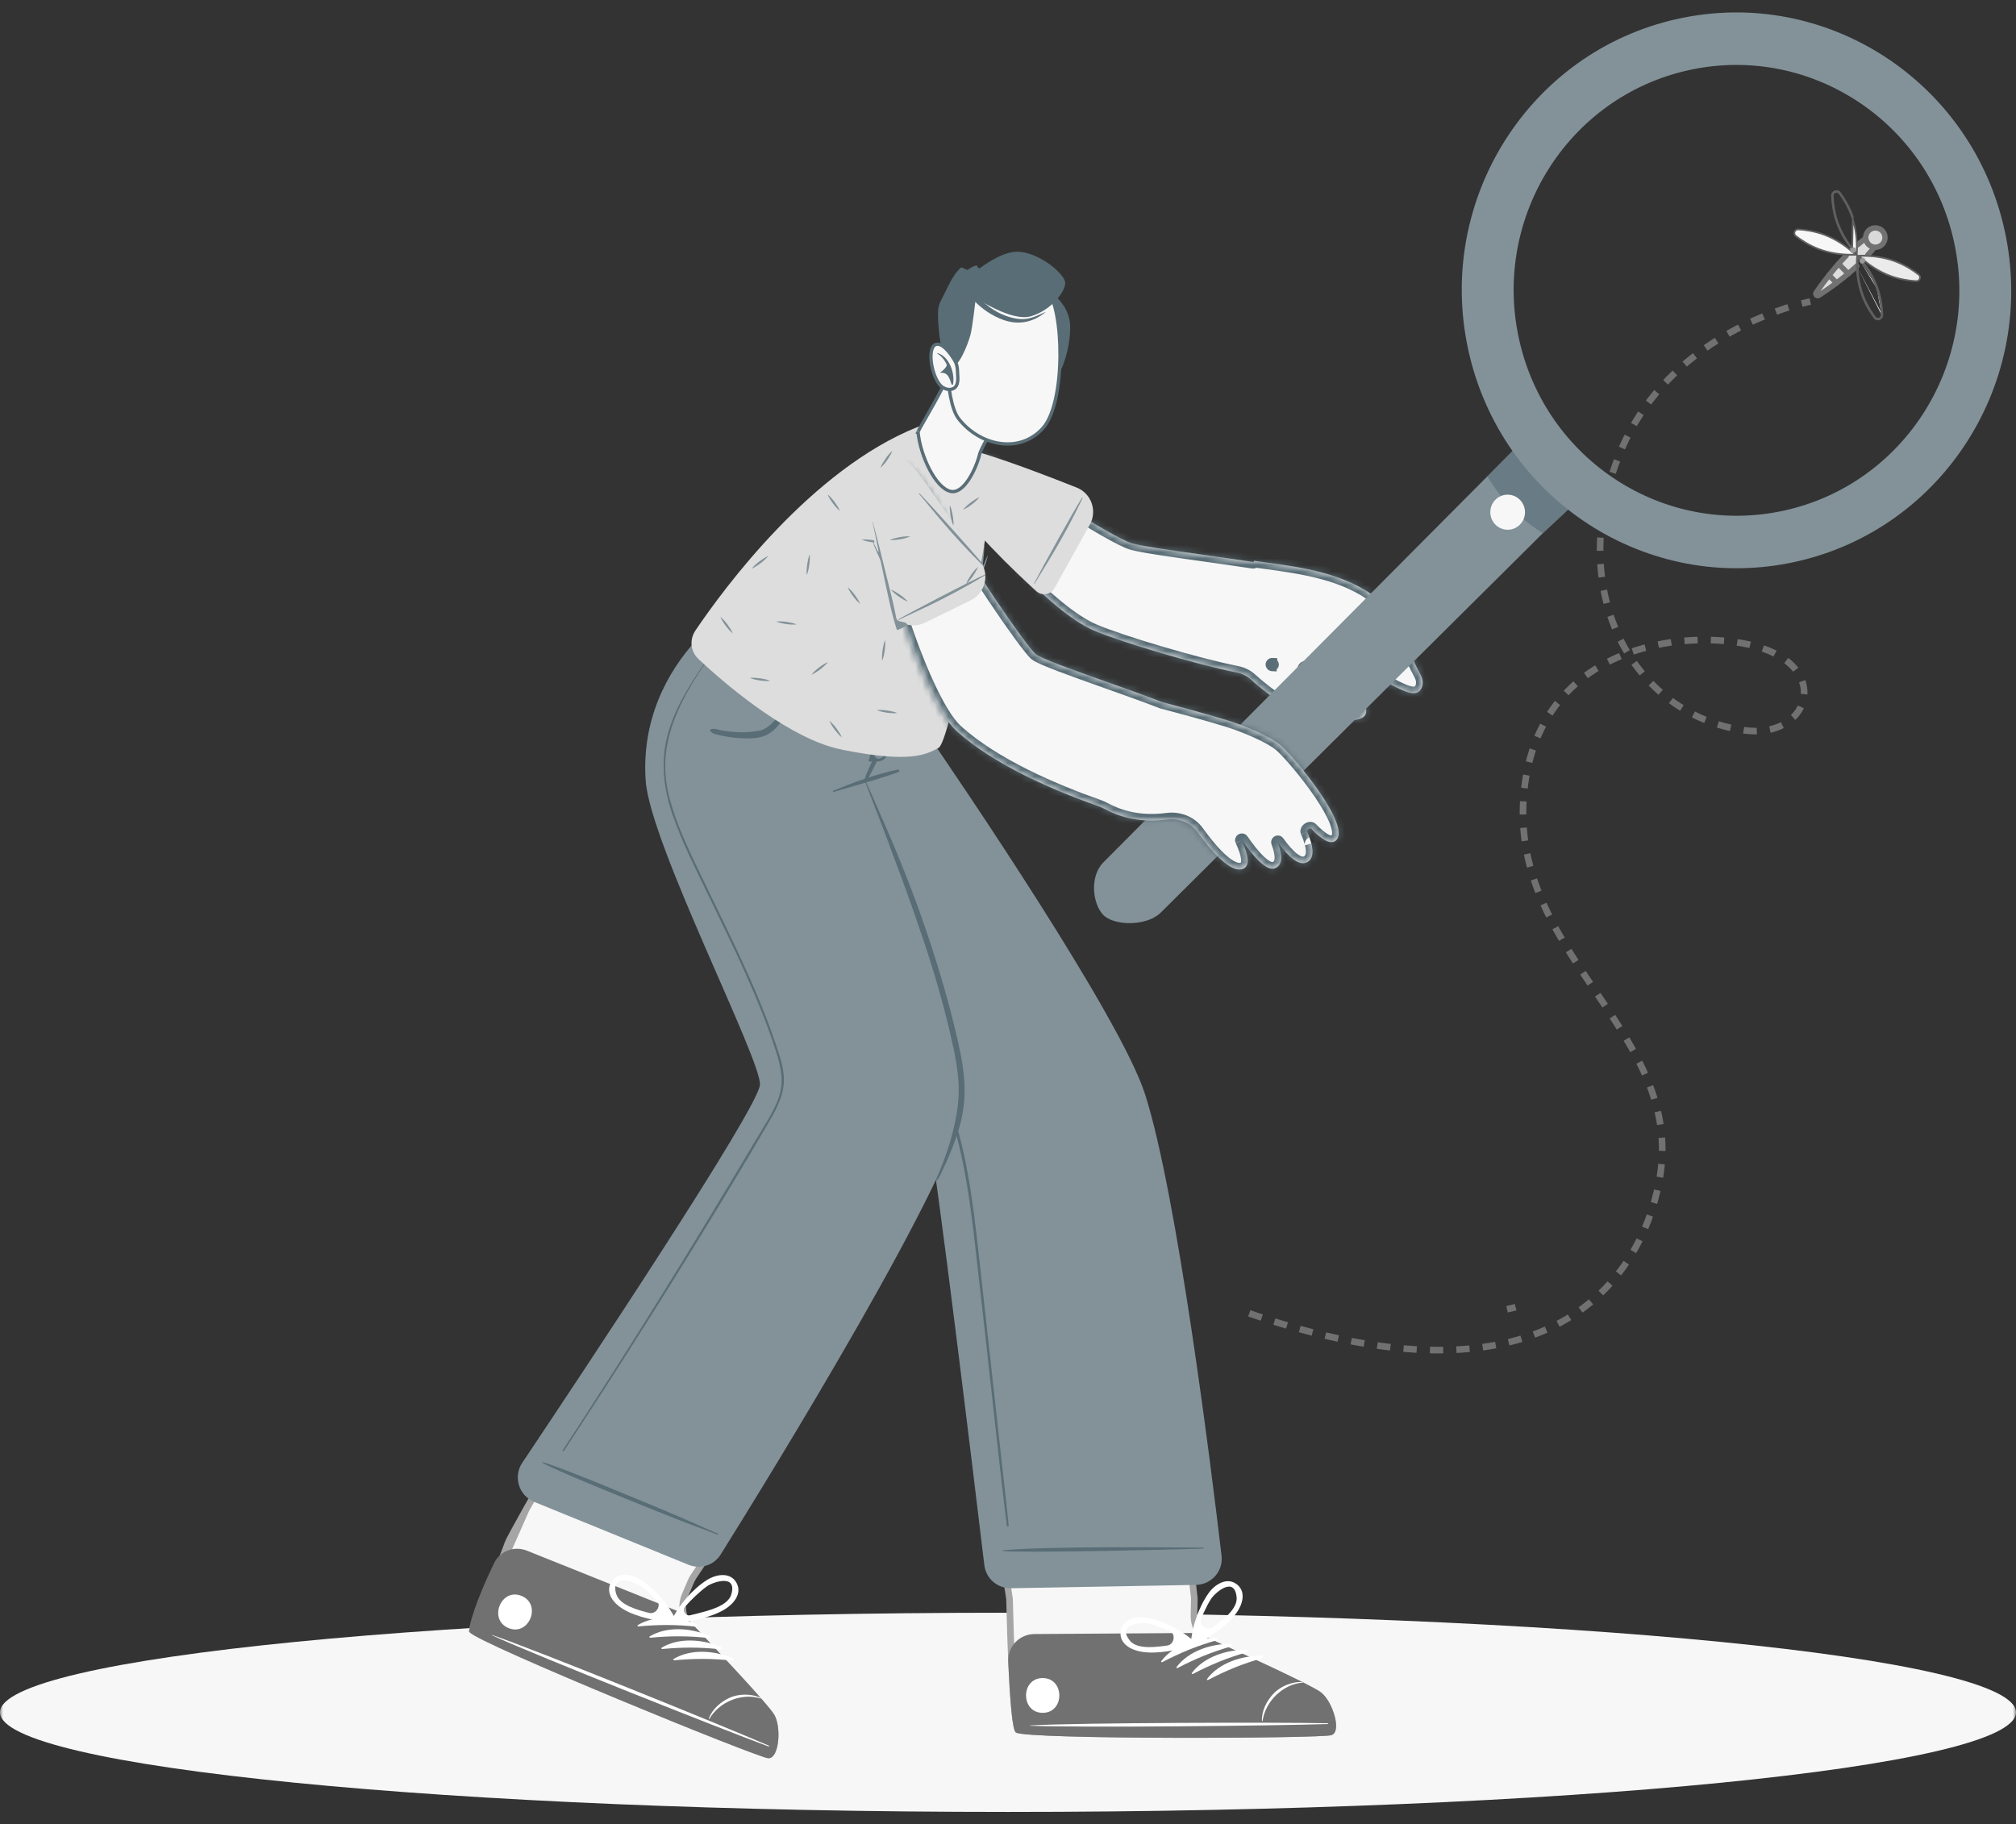 <svg width="305" height="276" viewBox="0 0 305 276" fill="none" xmlns="http://www.w3.org/2000/svg">
<rect x="0" y="0" width="305" height="276" fill="#333333" stroke="none"/>
<mask id="mask0_2539_37097" style="mask-type:alpha" maskUnits="userSpaceOnUse" x="0" y="0" width="305" height="276">
<rect y="0.348" width="305" height="275" fill="#D9D9D9"/>
</mask>
<g mask="url(#mask0_2539_37097)">
<path d="M228 198.087C228.433 197.993 228.866 197.892 229.299 197.777L228 198.087Z" fill="#717171"/>
<path d="M228 198.087C228.433 197.993 228.866 197.892 229.299 197.777" stroke="#717171" stroke-miterlimit="10" stroke-dasharray="2 2"/>
<path d="M189 198.711C242 216.904 250.589 185.439 251.388 175.981C253.161 155.126 228 143.608 230.599 119.504C233.077 96.517 256.959 94.875 266.534 98.05C277.109 101.562 273.484 111.821 263.909 110.496C247.31 108.202 236.876 89.984 244.758 69.318C250.649 53.878 265.328 48.052 271.292 46.276" stroke="#717171" stroke-miterlimit="10" stroke-dasharray="2 2"/>
<path d="M272.585 45.926C273.411 45.711 273.878 45.624 273.878 45.624L272.585 45.926Z" fill="#717171"/>
<path d="M272.585 45.926C273.411 45.711 273.878 45.624 273.878 45.624" stroke="#717171" stroke-miterlimit="10" stroke-dasharray="2 2"/>
<g clip-path="url(#clip0_2539_37097)">
<path d="M278.155 39.916L279.611 41.409C279.011 41.914 278.416 42.383 277.852 42.809L276.712 41.639C277.151 41.086 277.635 40.504 278.155 39.916Z" fill="#DDDDDD"/>
<path d="M282.261 36.047C282.285 36.381 282.422 36.708 282.674 36.966C282.925 37.224 283.249 37.37 283.581 37.401C283.26 37.81 282.919 38.209 282.564 38.599C281.598 38.556 280.976 38.622 280.976 38.622C280.976 38.622 281.057 38.001 281.039 37.034C281.437 36.689 281.845 36.358 282.261 36.047Z" fill="#DDDDDD"/>
<path d="M276.711 41.639L277.852 42.809C276.805 43.599 275.861 44.24 275.172 44.687C274.9 44.864 274.583 44.538 274.767 44.272C275.231 43.593 275.896 42.666 276.711 41.639Z" fill="#DDDDDD"/>
<path d="M281.041 38.69C281.155 38.807 281.417 39.066 281.806 39.396C281.78 39.422 281.754 39.448 281.728 39.474C281.407 39.077 281.155 38.808 281.041 38.69Z" fill="#F7F7F7"/>
<path d="M280.974 38.623C280.974 38.623 280.89 39.265 280.913 40.259C280.482 40.66 280.045 41.044 279.611 41.409L278.155 39.916C278.531 39.492 278.926 39.065 279.337 38.644C280.331 38.692 280.974 38.623 280.974 38.623Z" fill="#DDDDDD"/>
<path d="M280.974 38.623C280.974 38.623 280.955 38.602 280.917 38.564C280.955 38.602 280.976 38.622 280.976 38.622C280.976 38.622 280.995 38.643 281.033 38.682C280.995 38.643 280.974 38.623 280.974 38.623Z" fill="#F7F7F7"/>
<path d="M280.917 38.564C280.808 38.451 280.542 38.187 280.143 37.849C280.169 37.823 280.196 37.798 280.223 37.773C280.551 38.179 280.808 38.451 280.917 38.564Z" fill="#F7F7F7"/>
<path d="M279.851 38.133C279.85 38.131 279.849 38.13 279.848 38.129C279.693 37.967 279.699 37.709 279.862 37.554C279.889 37.528 279.917 37.502 279.945 37.475C280.109 37.322 280.365 37.332 280.52 37.495C280.673 37.659 280.664 37.917 280.5 38.07C280.474 38.094 280.449 38.118 280.423 38.143C280.262 38.297 280.007 38.292 279.851 38.133Z" fill="#999999"/>
<path d="M282.272 38.883C282.123 38.73 282.117 38.485 282.263 38.325C282.622 37.931 282.958 37.536 283.261 37.15C283.4 36.973 283.656 36.943 283.832 37.081C284.009 37.22 284.04 37.476 283.901 37.653C283.585 38.054 283.237 38.465 282.864 38.873C282.713 39.039 282.456 39.051 282.29 38.899C282.284 38.894 282.278 38.888 282.272 38.883Z" fill="#717171"/>
<path d="M280.748 37.319C280.742 37.313 280.737 37.307 280.731 37.301C280.584 37.131 280.603 36.874 280.772 36.727C281.191 36.364 281.61 36.026 282.018 35.721C282.199 35.587 282.453 35.624 282.588 35.804C282.722 35.984 282.685 36.239 282.505 36.373C282.112 36.666 281.708 36.992 281.305 37.342C281.142 37.483 280.897 37.471 280.748 37.319Z" fill="#717171"/>
<path d="M274.507 44.93C274.507 44.93 274.507 44.929 274.507 44.929C274.27 44.686 274.239 44.321 274.431 44.041C274.854 43.425 275.537 42.463 276.393 41.386C276.871 40.785 277.361 40.199 277.851 39.646C278.248 39.198 278.65 38.765 279.045 38.36C279.202 38.199 279.46 38.196 279.62 38.353C279.78 38.511 279.784 38.768 279.627 38.928C279.241 39.324 278.848 39.747 278.459 40.186C277.98 40.727 277.499 41.302 277.03 41.892C276.383 42.706 275.836 43.453 275.429 44.031C276.164 43.54 276.908 43.011 277.607 42.484C278.215 42.025 278.801 41.559 279.349 41.098C279.797 40.721 280.23 40.338 280.635 39.962C280.8 39.809 281.057 39.818 281.21 39.983C281.363 40.147 281.353 40.405 281.189 40.557C280.774 40.943 280.331 41.334 279.873 41.72C279.314 42.19 278.716 42.666 278.097 43.133C277.218 43.796 276.309 44.434 275.393 45.028C275.109 45.213 274.744 45.173 274.507 44.93Z" fill="#717171"/>
<path d="M276.016 35.521C277.808 36.194 279.227 37.234 280.061 37.944L280.061 37.944C280.342 38.182 280.556 38.383 280.695 38.519C280.644 38.521 280.587 38.524 280.523 38.527C280.241 38.538 279.835 38.543 279.342 38.519C278.252 38.467 276.74 38.275 275.2 37.696L275.2 37.696C273.744 37.15 272.533 36.36 271.682 35.702L271.682 35.702C271.249 35.367 271.508 34.676 272.056 34.708C273.129 34.773 274.56 34.975 276.016 35.521ZM276.016 35.521L276.06 35.404L276.016 35.521Z" fill="#F7F7F7" stroke="#606060" stroke-width="0.25"/>
<path d="M277.999 33.588C277.489 32.119 277.323 30.683 277.285 29.608C277.266 29.06 277.964 28.818 278.288 29.26L278.288 29.26C278.925 30.127 279.684 31.357 280.194 32.826C280.741 34.404 280.892 35.942 280.913 37.037C280.923 37.516 280.907 37.91 280.889 38.183C280.885 38.241 280.881 38.294 280.878 38.341C280.745 38.199 280.551 37.98 280.32 37.694L280.32 37.694C279.632 36.842 278.626 35.397 277.999 33.588ZM277.999 33.588L277.881 33.629M277.999 33.588L277.881 33.629M277.881 33.629C278.515 35.456 279.529 36.914 280.222 37.773L280.312 32.785C279.797 31.301 279.03 30.06 278.389 29.186C277.992 28.645 277.137 28.942 277.16 29.612C277.198 30.695 277.365 32.144 277.881 33.629Z" fill="#F7F7F7" stroke="#606060" stroke-width="0.25"/>
<path d="M284.789 47.633C284.812 48.304 283.958 48.6 283.561 48.059C282.919 47.186 282.153 45.945 281.638 44.46C281.093 42.89 280.938 41.359 280.913 40.26M284.789 47.633C284.751 46.55 284.584 45.101 284.069 43.616M284.789 47.633L284.664 47.637M284.789 47.633L284.664 47.637C284.664 47.637 284.664 47.637 284.664 47.637M284.069 43.616C283.435 41.79 282.421 40.332 281.728 39.474C281.445 39.124 281.216 38.874 281.087 38.739C281.087 38.743 281.087 38.747 281.086 38.752C281.082 38.792 281.077 38.844 281.072 38.905M284.069 43.616L283.951 43.657C283.951 43.657 283.951 43.657 283.951 43.657M284.069 43.616L283.951 43.657M281.072 38.905C281.026 38.855 280.987 38.815 280.957 38.784C280.934 39.033 280.897 39.559 280.913 40.26M281.072 38.905C281.205 39.047 281.4 39.266 281.631 39.552L281.631 39.553C282.319 40.404 283.323 41.849 283.951 43.657M281.072 38.905C281.068 38.956 281.064 39.013 281.06 39.077C281.042 39.358 281.026 39.764 281.038 40.257L280.913 40.26M280.913 40.26L281.038 40.257C281.062 41.348 281.217 42.865 281.756 44.419L281.756 44.419C282.266 45.888 283.025 47.118 283.661 47.985L283.661 47.985C283.985 48.427 284.683 48.185 284.664 47.637M284.664 47.637C284.627 46.563 284.461 45.127 283.951 43.657" fill="#F7F7F7" stroke="#606060" stroke-width="0.25"/>
<path d="M290.267 41.543L290.267 41.543C290.701 41.878 290.442 42.569 289.894 42.537C288.821 42.472 287.389 42.27 285.933 41.724C284.141 41.051 282.721 40.01 281.887 39.3L281.887 39.3C281.607 39.063 281.394 38.863 281.255 38.727C281.302 38.724 281.355 38.722 281.413 38.719C281.686 38.709 282.08 38.703 282.559 38.724C283.652 38.772 285.187 38.962 286.75 39.549C288.206 40.096 289.417 40.885 290.267 41.543Z" fill="#EBEBEB" stroke="#606060" stroke-width="0.25"/>
<ellipse cx="283.812" cy="36.029" rx="1.683" ry="1.122" transform="rotate(61.726 283.812 36.029)" fill="#D9D9D9"/>
<path d="M281.437 39.758C281.281 39.599 281.283 39.343 281.441 39.186C281.466 39.161 281.491 39.136 281.516 39.111C281.673 38.951 281.93 38.948 282.091 39.106C282.093 39.108 282.095 39.11 282.097 39.112C282.251 39.27 282.251 39.523 282.096 39.681C282.069 39.708 282.042 39.735 282.015 39.762C281.856 39.921 281.599 39.92 281.44 39.761C281.439 39.76 281.438 39.759 281.437 39.758Z" fill="#999999"/>
<path d="M280.008 38.173C279.852 38.013 279.854 37.758 280.012 37.601C280.037 37.576 280.062 37.551 280.086 37.526C280.244 37.366 280.501 37.363 280.662 37.52C280.664 37.523 280.666 37.525 280.668 37.527C280.822 37.685 280.822 37.938 280.667 38.096C280.64 38.123 280.613 38.15 280.586 38.177C280.427 38.335 280.169 38.335 280.011 38.176C280.01 38.175 280.009 38.174 280.008 38.173Z" fill="#999999"/>
<path d="M282.382 37.25C282.073 36.933 281.886 36.516 281.856 36.076C281.816 35.526 282.02 34.99 282.415 34.605C283.154 33.885 284.34 33.9 285.06 34.638C285.781 35.377 285.765 36.563 285.027 37.283C284.636 37.664 284.102 37.855 283.559 37.807C283.554 37.807 283.548 37.807 283.542 37.806C283.103 37.764 282.691 37.567 282.382 37.25ZM284.478 35.206C284.071 34.789 283.4 34.78 282.983 35.187C282.76 35.405 282.645 35.708 282.667 36.018C282.667 36.018 282.667 36.019 282.667 36.018C282.684 36.267 282.79 36.503 282.965 36.682C283.136 36.858 283.363 36.969 283.607 36.995C283.611 36.995 283.616 36.996 283.62 36.996C283.93 37.026 284.236 36.919 284.459 36.701C284.877 36.294 284.885 35.623 284.478 35.206Z" fill="#717171"/>
<path d="M277.561 43.093L276.42 41.923C276.264 41.762 276.267 41.505 276.428 41.348C276.588 41.191 276.846 41.194 277.003 41.355L278.143 42.525C278.3 42.686 278.297 42.943 278.136 43.1C277.975 43.257 277.718 43.254 277.561 43.093Z" fill="#717171"/>
<path d="M279.32 41.693L277.864 40.2C277.707 40.039 277.711 39.782 277.871 39.625C278.032 39.468 278.29 39.471 278.447 39.632L279.902 41.125C280.059 41.285 280.056 41.543 279.895 41.7C279.734 41.857 279.477 41.853 279.32 41.693Z" fill="#717171"/>
</g>
<path d="M152.5 274.139C236.723 274.139 305 267.392 305 259.07C305 250.747 236.723 244 152.5 244C68.277 244 0 250.747 0 259.07C0 267.392 68.277 274.139 152.5 274.139Z" fill="#F7F7F7"/>
<path d="M152.879 247.234L152.879 247.233C152.82 245.527 152.773 243.76 152.733 241.965L152.732 241.933L152.728 241.902L149.804 222.491C149.486 220.383 151.11 218.484 153.242 218.47L174.802 218.328C176.586 218.317 178.093 219.649 178.301 221.421L180.692 241.805L180.636 244.391C180.597 246.2 181.638 247.852 183.286 248.598C185.671 249.678 189.435 251.395 192.767 252.974C194.434 253.764 195.99 254.518 197.211 255.14C197.821 255.45 198.345 255.727 198.754 255.957C199.173 256.191 199.446 256.363 199.578 256.468C200.325 257.066 201.066 258.419 201.424 259.735C201.601 260.385 201.669 260.972 201.619 261.405C201.568 261.85 201.419 261.987 201.303 262.028L201.303 262.028C201.283 262.035 201.263 262.043 201.244 262.053C201.216 262.058 201.179 262.063 201.13 262.069C201.009 262.083 200.847 262.098 200.643 262.113C200.236 262.142 199.681 262.17 198.996 262.197C197.628 262.249 195.756 262.294 193.546 262.33C189.129 262.403 183.371 262.438 177.61 262.423C171.848 262.408 166.087 262.343 161.662 262.215C159.448 262.15 157.574 262.071 156.203 261.974C155.517 261.925 154.964 261.873 154.56 261.817C154.358 261.789 154.201 261.762 154.088 261.735C154.05 261.726 154.021 261.719 154 261.712C153.983 261.676 153.962 261.621 153.938 261.545C153.875 261.344 153.81 261.051 153.745 260.663C153.616 259.89 153.499 258.803 153.392 257.468C153.179 254.803 153.013 251.195 152.879 247.234ZM154.027 261.762C154.027 261.762 154.026 261.761 154.023 261.758C154.026 261.76 154.027 261.762 154.027 261.762Z" fill="#F7F7F7" stroke="#A5A5A5"/>
<path d="M201.469 262.512C201.469 262.514 201.469 262.515 201.467 262.516C199.882 263.047 155.398 263.201 153.693 262.125C153.162 261.794 152.798 257.328 152.537 251.359C152.439 249.109 154.238 247.239 156.49 247.224L180.218 247.068C180.79 247.064 181.351 247.181 181.873 247.416C185.246 248.933 198.382 254.877 199.897 256.084C201.628 257.469 203.02 261.971 201.472 262.507C201.47 262.508 201.469 262.51 201.469 262.512Z" fill="#717171"/>
<path d="M200.823 260.719C193.36 260.558 163.241 260.632 155.852 261.049C155.792 261.049 155.792 261.096 155.852 261.096C163.248 261.419 193.36 261.096 200.823 260.84C200.983 260.84 200.983 260.719 200.823 260.719Z" fill="white"/>
<path d="M197.032 254.483C195.259 254.415 193.533 255.27 192.574 256.339C191.647 257.362 190.861 258.808 190.921 260.369C190.921 260.416 191.008 260.416 191.014 260.369C191.428 257.416 194.08 254.819 197.038 254.577C197.098 254.577 197.098 254.483 197.038 254.483H197.032Z" fill="white"/>
<path d="M183.984 247.809C180.999 247.775 177.541 248.852 175.689 251.328C175.615 251.422 175.755 251.523 175.842 251.476C178.54 250.063 181.099 249.007 184.038 248.179C184.244 248.119 184.198 247.809 183.984 247.809Z" fill="white"/>
<path d="M186.29 248.704C183.305 248.67 179.847 249.747 177.994 252.222C177.921 252.316 178.061 252.417 178.147 252.37C180.839 250.958 183.405 249.901 186.343 249.074C186.55 249.013 186.503 248.704 186.29 248.704Z" fill="white"/>
<path d="M188.602 249.605C185.617 249.572 182.159 250.648 180.306 253.124C180.233 253.218 180.373 253.319 180.459 253.272C183.151 251.859 185.717 250.803 188.655 249.975C188.862 249.915 188.815 249.605 188.602 249.605Z" fill="white"/>
<path d="M190.908 250.507C187.923 250.473 184.464 251.55 182.612 254.025C182.539 254.119 182.678 254.22 182.765 254.173C185.457 252.76 188.023 251.704 190.961 250.877C191.168 250.816 191.121 250.507 190.908 250.507Z" fill="white"/>
<path d="M157.731 253.884C154.379 253.904 154.406 259.165 157.764 259.145C161.116 259.125 161.089 253.864 157.731 253.884Z" fill="white"/>
<path d="M187.183 239.75C185.663 238.492 183.764 239.736 182.838 241.048C181.339 243.181 180.306 246.168 180.153 248.771C180.153 248.858 180.261 248.918 180.312 248.988C180.419 249.136 180.613 249.223 180.786 249.101C182.905 247.607 185.357 246.275 186.963 244.17C187.902 242.938 188.622 240.94 187.183 239.75ZM183.538 246.174C182.648 246.834 181.321 245.863 181.741 244.837C181.862 244.543 181.989 244.25 182.125 243.961C182.452 243.268 182.792 242.562 183.211 241.923C183.858 240.927 186.783 238.391 187.089 241.674C187.263 243.483 184.764 245.266 183.538 246.174Z" fill="white"/>
<path d="M172.736 249.911C172.736 249.913 172.738 249.915 172.74 249.915C175.344 250.311 178.022 249.551 180.573 249.141C180.782 249.109 180.864 248.911 180.838 248.73C180.825 248.644 180.86 248.523 180.799 248.462C178.9 246.699 176.108 245.266 173.563 244.775C171.99 244.472 169.765 244.91 169.538 246.881C169.325 248.743 171.214 249.678 172.733 249.908C172.735 249.908 172.736 249.909 172.736 249.911ZM170.924 248.206C168.892 245.629 172.736 245.407 173.889 245.67C174.629 245.845 175.362 246.107 176.068 246.383C176.362 246.496 176.651 246.617 176.938 246.744C177.944 247.19 177.666 248.821 176.575 248.966C175.069 249.168 172.043 249.632 170.924 248.206Z" fill="white"/>
<path d="M104.901 107.182C104.898 107.185 104.895 107.183 104.897 107.186C104.962 107.299 139.46 166.553 140.386 170.713C141.601 176.198 147.308 223.367 148.922 236.803C149.167 238.842 150.911 240.334 152.964 240.296L180.923 239.789C183.277 239.746 185.086 237.717 184.811 235.378C183.224 221.923 178.121 180.84 173.243 165.573C169.497 153.858 145.164 118.116 139.631 110.071C138.919 109.035 137.775 108.423 136.519 108.376L104.907 107.18C104.904 107.18 104.902 107.18 104.901 107.182Z" fill="#839299"/>
<path d="M182.039 234.156C182.039 234.154 182.037 234.153 182.035 234.153C176.867 234.112 158.569 233.904 151.7 234.556C151.647 234.556 151.647 234.65 151.7 234.657C154.066 235 176.881 234.469 182.039 234.301C182.137 234.301 182.132 234.163 182.042 234.159C182.04 234.159 182.039 234.158 182.039 234.156Z" fill="#596D76"/>
<path d="M110.793 112.635C113.059 116.221 115.451 119.733 117.763 123.292C120.082 126.85 122.388 130.409 124.667 133.995C129.218 141.153 133.656 148.385 138.007 155.664C140.046 159.075 141.991 162.526 143.397 166.246C144.783 169.933 145.73 173.774 146.429 177.642C147.136 181.538 147.595 185.473 148.035 189.409C148.502 193.6 148.961 197.784 149.428 201.975C150.374 210.546 151.32 219.117 152.273 227.687C152.386 228.737 152.506 229.793 152.606 230.843C152.62 230.997 152.346 231.024 152.326 230.87C151.267 222.353 150.387 213.816 149.428 205.285C148.948 201.04 148.468 196.795 147.995 192.55C147.549 188.601 147.129 184.652 146.523 180.723C145.93 176.869 145.15 173.027 143.99 169.294C142.778 165.392 141.052 161.732 139.02 158.187C134.855 150.928 130.444 143.797 126.033 136.679C121.581 129.501 117.097 122.35 112.439 115.3C111.866 114.432 111.287 113.564 110.687 112.709C110.643 112.647 110.74 112.589 110.79 112.638C110.791 112.638 110.794 112.637 110.793 112.635Z" fill="#596D76"/>
<path d="M71.504 246.686C71.522 246.7 71.548 246.72 71.583 246.745C71.681 246.814 71.819 246.901 72 247.005C72.362 247.214 72.867 247.479 73.5 247.793C74.765 248.419 76.515 249.227 78.593 250.154C82.749 252.008 88.198 254.327 93.665 256.6C99.131 258.873 104.611 261.097 108.826 262.759C110.934 263.59 112.723 264.279 114.035 264.764C114.692 265.006 115.225 265.196 115.618 265.326C115.814 265.391 115.971 265.44 116.088 265.473C116.197 265.503 116.245 265.512 116.255 265.514L116.26 265.514C116.379 265.521 116.566 265.455 116.779 265.063C116.985 264.683 117.141 264.112 117.22 263.441C117.378 262.084 117.195 260.545 116.722 259.707C116.541 259.388 115.935 258.632 115.015 257.572C114.112 256.53 112.947 255.239 111.692 253.872C109.184 251.139 106.329 248.117 104.524 246.216C103.284 244.911 102.939 243 103.643 241.344L104.527 239.265C104.634 239.013 104.764 238.771 104.915 238.543L115.252 222.92C116.475 221.071 115.693 218.566 113.636 217.74L93.729 209.755C92.115 209.108 90.275 209.74 89.405 211.243C86.968 215.457 82.5 223.203 79.592 228.376L71.504 246.686ZM71.504 246.686C71.503 246.67 71.501 246.651 71.5 246.63C71.502 246.516 71.534 246.331 71.613 246.06C71.692 245.787 71.811 245.455 71.965 245.065C72.274 244.284 72.713 243.303 73.234 242.143L73.322 241.947C74.35 239.663 75.662 236.744 76.861 233.442L76.862 233.439C76.922 233.269 77.209 232.703 77.701 231.792C78.181 230.902 78.833 229.728 79.592 228.376L71.504 246.686Z" fill="#F7F7F7" stroke="#A5A5A5"/>
<path d="M116.225 266.013C114.585 265.919 72.253 248.596 71.073 246.955C70.695 246.43 71.998 242.152 74.767 236.462C75.659 234.631 77.827 233.851 79.717 234.609L102.27 243.653C102.798 243.865 103.272 244.184 103.665 244.595C106.22 247.271 116.2 257.767 117.158 259.461C118.25 261.398 117.864 266.108 116.225 266.013Z" fill="#717171"/>
<path d="M116.291 264.106C116.291 264.104 116.29 264.102 116.288 264.102C109.427 261.126 81.487 249.787 74.485 247.379C74.425 247.358 74.412 247.399 74.465 247.426C81.202 250.52 109.235 261.634 116.245 264.224C116.39 264.277 116.437 264.172 116.294 264.111C116.292 264.11 116.291 264.108 116.291 264.106Z" fill="white"/>
<path d="M115.092 256.884C113.472 256.151 111.56 256.292 110.267 256.918C109.028 257.517 107.762 258.553 107.235 260.026C107.222 260.066 107.295 260.1 107.322 260.06C108.801 257.483 112.226 256.077 115.058 256.972C115.118 256.992 115.145 256.911 115.092 256.884Z" fill="white"/>
<path d="M105.476 245.757C102.718 244.6 99.113 244.284 96.481 245.878C96.381 245.939 96.468 246.087 96.567 246.073C99.593 245.784 102.358 245.777 105.39 246.121C105.603 246.147 105.676 245.838 105.476 245.757Z" fill="white"/>
<path d="M107.282 247.466C104.523 246.302 100.919 245.993 98.287 247.587C98.187 247.648 98.273 247.796 98.373 247.782C101.398 247.493 104.164 247.486 107.195 247.829C107.409 247.856 107.482 247.547 107.282 247.466Z" fill="white"/>
<path d="M109.088 249.175C106.33 248.018 102.725 247.701 100.093 249.296C99.993 249.356 100.079 249.504 100.179 249.491C103.204 249.202 105.97 249.195 109.002 249.538C109.215 249.565 109.288 249.256 109.088 249.175Z" fill="white"/>
<path d="M110.894 250.884C108.135 249.72 104.53 249.41 101.898 251.005C101.798 251.065 101.885 251.213 101.985 251.2C105.01 250.91 107.775 250.904 110.807 251.247C111.021 251.274 111.094 250.964 110.894 250.884Z" fill="white"/>
<path d="M78.883 241.445C75.771 240.194 73.838 245.078 76.957 246.329C80.069 247.58 82.001 242.696 78.883 241.445Z" fill="white"/>
<path d="M111.44 239.504C111.44 239.502 111.44 239.5 111.439 239.498C110.498 237.759 108.281 238.189 106.929 239.064C104.744 240.47 102.685 242.851 101.572 245.206C101.538 245.283 101.617 245.383 101.637 245.465C101.681 245.642 101.827 245.798 102.032 245.751C104.551 245.172 107.322 244.863 109.588 243.524C110.913 242.737 112.325 241.158 111.442 239.511C111.441 239.509 111.44 239.506 111.44 239.504ZM105.673 244.072C105.675 244.074 105.674 244.076 105.672 244.077C105.257 244.183 104.841 244.283 104.425 244.382C103.706 244.552 103.141 243.648 103.632 243.097C104.128 242.54 104.639 241.997 105.19 241.485C105.75 240.967 106.33 240.443 106.949 240.005C107.916 239.326 111.567 238.088 110.634 241.243C110.122 242.984 107.149 243.691 105.674 244.068C105.672 244.068 105.672 244.071 105.673 244.072Z" fill="white"/>
<path d="M94.269 243.45C96.534 244.802 99.3 245.111 101.819 245.703C102.023 245.751 102.173 245.6 102.219 245.425C102.24 245.343 102.319 245.243 102.285 245.165C101.179 242.811 99.126 240.422 96.941 239.01C95.595 238.135 93.369 237.698 92.43 239.434C91.537 241.082 92.943 242.663 94.269 243.45ZM93.233 241.176C93.231 241.176 93.229 241.174 93.228 241.173C92.306 238.015 95.955 239.266 96.921 239.952C97.541 240.389 98.12 240.914 98.68 241.438C98.913 241.656 99.138 241.879 99.358 242.107C100.126 242.901 99.256 244.302 98.187 244.022C96.722 243.638 93.746 242.919 93.237 241.179C93.236 241.177 93.235 241.176 93.233 241.176Z" fill="white"/>
<path d="M109.03 235.191C108.003 236.834 105.956 237.475 104.162 236.743L80.841 227.238C78.491 226.28 77.602 223.421 79.013 221.312C87.791 208.199 114.738 167.68 114.972 164.127C115.225 160.366 98.353 127.658 97.687 118.125C97.05 109.02 100.824 101.734 105.438 96.756C106.507 95.603 108.198 95.334 109.643 95.954L134.958 106.815C137.206 107.779 138.026 110.499 136.381 112.308C135.567 113.204 134.595 114.167 133.486 115.079C131.91 116.375 131.15 118.527 131.935 120.411C135.871 129.859 146.763 157.018 146.003 166.556C145.192 176.715 116.507 223.219 109.03 235.191Z" fill="#839299"/>
<path d="M108.642 232.064C108.642 232.062 108.64 232.06 108.638 232.059C104.165 230.116 105.476 230.607 100.972 228.717C98.767 227.788 84.294 221.714 82.088 221.216C82.041 221.202 82.008 221.283 82.048 221.31C83.974 222.501 98.553 228.32 100.779 229.208C105.317 231.011 104.031 230.446 108.588 232.202C108.674 232.235 108.727 232.11 108.645 232.068C108.643 232.068 108.642 232.066 108.642 232.064Z" fill="#596D76"/>
<path d="M135.808 116.43C132.477 117.15 129.212 118.34 126.073 119.619C125.953 119.666 126.007 119.854 126.14 119.814C129.405 118.852 132.73 117.95 135.935 116.813C136.188 116.726 136.062 116.376 135.808 116.43Z" fill="#596D76"/>
<path d="M132.013 115.101C132.015 115.103 132.016 115.106 132.014 115.109C131.702 115.659 131.436 116.243 131.197 116.833C131.011 117.291 130.777 117.782 130.777 118.28C130.777 118.374 130.904 118.401 130.964 118.34C131.337 117.97 131.53 117.432 131.764 116.975C132.037 116.443 132.317 115.912 132.576 115.373C132.749 115.018 132.208 114.763 132.013 115.093C132.011 115.096 132.011 115.099 132.013 115.101Z" fill="#596D76"/>
<path d="M132.403 112.064C132.403 112.065 132.405 112.065 132.406 112.064C132.598 111.568 132.797 111.079 133.003 110.584C133.216 110.072 133.463 109.574 133.643 109.05C133.669 108.969 133.803 109.023 133.769 109.104C133.576 109.601 133.449 110.133 133.29 110.644C133.13 111.155 132.97 111.667 132.796 112.178C132.646 112.633 132.481 113.086 132.305 113.535C132.037 114.218 132.576 115.049 133.23 114.714C133.743 114.452 134.056 113.9 134.309 113.402C134.589 112.844 134.849 112.279 135.142 111.727C135.462 111.115 135.815 110.516 136.028 109.857C136.055 109.776 136.181 109.83 136.155 109.911C135.675 111.27 135.202 112.635 134.449 113.887C134.156 114.378 133.916 114.896 133.376 115.084C132.87 115.266 132.318 115.259 131.783 115.222C131.629 115.212 131.362 115.233 131.404 115.084C131.69 114.071 132.009 113.043 132.401 112.063C132.401 112.062 132.403 112.062 132.403 112.064Z" fill="#596D76"/>
<path d="M131.051 118.354C131.048 118.354 131.046 118.357 131.047 118.36C132.179 120.786 133.177 123.206 134.243 125.626C135.282 127.994 136.248 130.389 137.195 132.791C139.1 137.655 140.806 142.606 142.305 147.611C143.045 150.087 143.731 152.583 144.344 155.092C144.964 157.608 145.564 160.151 145.824 162.741C146.084 165.338 145.897 167.901 145.184 170.41C144.458 172.953 143.498 175.18 142.365 177.562C141.672 179.015 141.432 178.82 141.766 178.086C142.719 176.001 145.217 169.684 145.037 164.376C144.951 161.813 144.431 159.29 143.858 156.801C143.272 154.258 142.612 151.735 141.892 149.233C140.473 144.295 138.787 139.458 137.055 134.627C136.082 131.923 135.042 129.245 134.056 126.541C133.063 123.823 132.037 121.374 130.938 118.401C130.912 118.322 131.018 118.282 131.055 118.348C131.056 118.351 131.054 118.354 131.051 118.354Z" fill="#596D76"/>
<path d="M107.535 110.328C107.534 110.328 107.534 110.326 107.535 110.326C108.088 110.122 108.857 110.463 109.421 110.557C110.148 110.678 110.881 110.752 111.614 110.779C112.34 110.806 113.066 110.779 113.793 110.705C114.512 110.637 115.252 110.543 115.878 110.146C116.938 109.48 117.817 108.31 118.537 107.294C119.323 106.184 120.143 104.906 120.609 103.621C120.636 103.54 120.749 103.594 120.729 103.675C120.496 104.421 120.323 105.182 120.023 105.915C119.743 106.601 119.383 107.26 119.003 107.899C118.29 109.083 117.471 110.355 116.245 111.061C114.959 111.801 113.306 111.754 111.873 111.673C111.047 111.626 110.221 111.512 109.408 111.344C108.822 111.216 107.835 111.122 107.462 110.604C107.397 110.511 107.428 110.374 107.536 110.33C107.537 110.33 107.537 110.328 107.535 110.328Z" fill="#596D76"/>
<path d="M85.126 219.416C85.13 219.418 85.135 219.417 85.137 219.413C90.227 211.638 95.223 203.796 100.126 195.9C105.043 187.982 109.874 180.004 114.639 171.985C115.778 170.067 117.091 168.15 117.824 166.024C118.623 163.717 118.17 161.476 117.444 159.216C116.118 155.072 114.472 151.042 112.686 147.08C110.9 143.104 108.975 139.195 107.082 135.273C105.203 131.385 103.211 127.476 101.785 123.386C100.426 119.477 99.906 115.427 100.952 111.377C101.985 107.354 104.224 103.749 106.563 100.378C107.182 99.49 107.809 98.609 108.428 97.721C108.475 97.654 108.575 97.734 108.528 97.802C105.949 101.313 103.437 105.034 101.925 109.157C101.179 111.196 100.692 113.342 100.645 115.515C100.599 117.721 101.005 119.915 101.652 122.02C102.904 126.11 104.883 129.985 106.729 133.827C108.615 137.756 110.547 141.657 112.366 145.62C114.192 149.603 115.905 153.652 117.311 157.81C117.937 159.66 118.637 161.597 118.59 163.582C118.543 165.755 117.517 167.713 116.451 169.543C111.82 177.521 107.009 185.392 102.145 193.223C97.26 201.081 92.276 208.884 87.212 216.628C86.572 217.603 85.933 218.579 85.293 219.554C85.214 219.673 85.046 219.539 85.116 219.419C85.118 219.415 85.123 219.414 85.126 219.416Z" fill="#596D76"/>
<mask id="path-62-inside-1_2539_37097" fill="white">
<path fill-rule="evenodd" clip-rule="evenodd" d="M165.439 95.371C159.102 92.638 147.338 80.267 146.217 73.338C145.577 69.412 146.945 66.926 151.326 70.123C153.123 71.427 168.231 81.364 171.292 82.209C172.862 82.643 176.721 83.187 181.774 83.9L181.774 83.9L181.774 83.9L181.774 83.9C184.146 84.234 186.781 84.606 189.565 85.02C189.637 85.031 189.704 84.984 189.719 84.913L189.73 84.858C189.731 84.855 189.733 84.852 189.736 84.85C189.738 84.849 189.741 84.849 189.744 84.849C190.248 84.92 190.763 84.99 191.287 85.06L191.287 85.061L191.288 85.061C196.917 85.822 203.538 86.718 208.386 90.574C209.215 91.229 209.504 91.996 209.588 92.285C209.595 92.309 209.608 92.329 209.628 92.344C209.64 92.356 209.637 92.368 209.629 92.374C209.622 92.38 209.616 92.393 209.617 92.401C209.618 92.405 209.619 92.404 209.622 92.406C210.636 93.186 211.198 93.938 211.509 94.546C211.939 95.389 212.229 96.35 212.644 97.2C212.715 97.344 212.777 97.484 212.833 97.62C213.419 99.041 214.135 100.617 214.864 101.971C215.234 102.657 215.414 103.446 215.015 104.193C214.293 105.55 212.55 104.662 210.556 103.646C209.384 103.049 208.126 102.407 206.937 102.152C204.357 101.604 201.343 101.229 198.423 100.964C198.013 100.927 197.447 100.829 197.282 101.206C197.158 101.488 197.572 101.923 198.643 102.507C199.013 102.711 199.662 102.975 200.436 103.289C203.132 104.386 207.348 106.102 206.616 108.028C205.676 110.522 195.458 107.334 192.825 105.633C191.686 104.9 190.354 103.794 189.209 102.776C188.627 102.258 187.915 101.909 187.152 101.759C180.911 100.525 169.433 97.091 165.439 95.371ZM192.475 100.54C192.472 100.543 192.475 100.547 192.478 100.548C192.713 100.558 192.95 100.568 193.188 100.579C192.948 100.565 192.711 100.551 192.479 100.538C192.477 100.538 192.476 100.539 192.475 100.54Z"/>
</mask>
<path fill-rule="evenodd" clip-rule="evenodd" d="M165.439 95.371C159.102 92.638 147.338 80.267 146.217 73.338C145.577 69.412 146.945 66.926 151.326 70.123C153.123 71.427 168.231 81.364 171.292 82.209C172.862 82.643 176.721 83.187 181.774 83.9L181.774 83.9L181.774 83.9L181.774 83.9C184.146 84.234 186.781 84.606 189.565 85.02C189.637 85.031 189.704 84.984 189.719 84.913L189.73 84.858C189.731 84.855 189.733 84.852 189.736 84.85C189.738 84.849 189.741 84.849 189.744 84.849C190.248 84.92 190.763 84.99 191.287 85.06L191.287 85.061L191.288 85.061C196.917 85.822 203.538 86.718 208.386 90.574C209.215 91.229 209.504 91.996 209.588 92.285C209.595 92.309 209.608 92.329 209.628 92.344C209.64 92.356 209.637 92.368 209.629 92.374C209.622 92.38 209.616 92.393 209.617 92.401C209.618 92.405 209.619 92.404 209.622 92.406C210.636 93.186 211.198 93.938 211.509 94.546C211.939 95.389 212.229 96.35 212.644 97.2C212.715 97.344 212.777 97.484 212.833 97.62C213.419 99.041 214.135 100.617 214.864 101.971C215.234 102.657 215.414 103.446 215.015 104.193C214.293 105.55 212.55 104.662 210.556 103.646C209.384 103.049 208.126 102.407 206.937 102.152C204.357 101.604 201.343 101.229 198.423 100.964C198.013 100.927 197.447 100.829 197.282 101.206C197.158 101.488 197.572 101.923 198.643 102.507C199.013 102.711 199.662 102.975 200.436 103.289C203.132 104.386 207.348 106.102 206.616 108.028C205.676 110.522 195.458 107.334 192.825 105.633C191.686 104.9 190.354 103.794 189.209 102.776C188.627 102.258 187.915 101.909 187.152 101.759C180.911 100.525 169.433 97.091 165.439 95.371ZM192.475 100.54C192.472 100.543 192.475 100.547 192.478 100.548C192.713 100.558 192.95 100.568 193.188 100.579C192.948 100.565 192.711 100.551 192.479 100.538C192.477 100.538 192.476 100.539 192.475 100.54Z" fill="#F7F7F7"/>
<path d="M146.217 73.338L147.204 73.179L147.204 73.178L146.217 73.338ZM165.439 95.371L165.044 96.289L165.044 96.29L165.439 95.371ZM151.326 70.123L150.738 70.93L150.739 70.931L151.326 70.123ZM171.292 82.209L171.557 81.245L171.292 82.209ZM181.774 83.9L181.915 82.91L181.913 82.909L181.774 83.9ZM181.774 83.9L181.633 84.889L181.774 83.9ZM181.774 83.9L181.915 82.91L181.774 83.9ZM181.774 83.9L181.633 84.889L181.635 84.89L181.774 83.9ZM191.287 85.06L191.421 84.07L191.42 84.07L191.287 85.06ZM191.287 85.061L191.153 86.051L191.158 86.052L191.287 85.061ZM191.288 85.061L191.421 84.07L191.417 84.069L191.288 85.061ZM208.386 90.574L207.764 91.356L207.767 91.358L208.386 90.574ZM215.015 104.193L214.133 103.72L214.132 103.723L215.015 104.193ZM210.556 103.646L211.01 102.755L210.556 103.646ZM206.937 102.152L207.146 101.174L207.144 101.174L206.937 102.152ZM198.643 102.507L199.123 101.631L199.121 101.63L198.643 102.507ZM200.436 103.289L200.06 104.216L200.06 104.216L200.436 103.289ZM206.616 108.028L205.681 107.672L205.68 107.675L206.616 108.028ZM192.825 105.633L193.367 104.793L193.366 104.792L192.825 105.633ZM193.188 100.579L193.143 101.578L193.246 99.581L193.188 100.579ZM198.423 100.964L198.334 101.96L198.423 100.964ZM197.282 101.206L196.366 100.804L197.282 101.206ZM189.209 102.776L189.873 102.029L189.209 102.776ZM187.152 101.759L187.345 100.778L187.152 101.759ZM209.622 92.406L209.013 93.199L209.622 92.406ZM209.629 92.374L209.004 91.593L209.629 92.374ZM209.588 92.285L208.627 92.563L209.588 92.285ZM189.744 84.849L189.882 83.859L189.744 84.849ZM212.833 97.62L211.909 98L212.833 97.62ZM214.864 101.971L213.984 102.444L214.864 101.971ZM192.479 100.538L192.534 99.54L192.479 100.538ZM189.73 84.858L190.709 85.063L189.73 84.858ZM192.478 100.548L192.52 99.549L192.478 100.548ZM211.509 94.546L210.619 95.001L211.509 94.546ZM212.644 97.2L211.745 97.637L212.644 97.2ZM189.565 85.02L189.419 86.009L189.565 85.02ZM189.719 84.913L188.74 84.708L189.719 84.913ZM145.23 73.496C145.541 75.423 146.568 77.629 147.954 79.848C149.352 82.086 151.163 84.414 153.129 86.597C157.031 90.928 161.673 94.836 165.044 96.289L165.834 94.453C162.868 93.174 158.46 89.529 154.615 85.259C152.708 83.141 150.972 80.907 149.65 78.79C148.317 76.656 147.453 74.717 147.204 73.179L145.23 73.496ZM151.915 69.315C150.766 68.476 149.726 67.943 148.795 67.746C147.833 67.543 146.925 67.695 146.228 68.308C145.573 68.885 145.263 69.732 145.139 70.585C145.013 71.453 145.059 72.453 145.23 73.498L147.204 73.178C147.054 72.259 147.031 71.477 147.119 70.874C147.208 70.257 147.395 69.947 147.55 69.81C147.663 69.711 147.878 69.596 148.384 69.703C148.922 69.817 149.697 70.171 150.738 70.93L151.915 69.315ZM171.557 81.245C171.277 81.168 170.781 80.96 170.076 80.607C169.389 80.263 168.558 79.81 167.629 79.279C165.772 78.218 163.553 76.865 161.366 75.491C156.984 72.74 152.782 69.945 151.914 69.314L150.739 70.931C151.667 71.605 155.918 74.431 160.304 77.185C162.501 78.564 164.746 79.935 166.638 81.016C167.584 81.556 168.45 82.028 169.182 82.395C169.896 82.752 170.542 83.039 171.026 83.173L171.557 81.245ZM181.913 82.909C176.811 82.19 173.046 81.657 171.557 81.245L171.026 83.173C172.678 83.629 176.632 84.184 181.635 84.89L181.913 82.909ZM181.915 82.91L181.915 82.91L181.633 84.889L181.633 84.889L181.915 82.91ZM181.915 82.91L181.915 82.91L181.633 84.889L181.633 84.889L181.915 82.91ZM181.915 82.91L181.915 82.91L181.633 84.889L181.633 84.889L181.915 82.91ZM189.711 84.031C186.923 83.616 184.284 83.244 181.913 82.909L181.635 84.89C184.008 85.224 186.639 85.595 189.419 86.009L189.711 84.031ZM188.751 84.654L188.74 84.708L190.698 85.118L190.709 85.063L188.751 84.654ZM191.42 84.07C190.896 83.999 190.383 83.929 189.882 83.859L189.605 85.839C190.113 85.91 190.63 85.981 191.154 86.051L191.42 84.07ZM191.422 84.07L191.421 84.07L191.152 86.051L191.153 86.051L191.422 84.07ZM191.417 84.069L191.416 84.069L191.158 86.052L191.159 86.052L191.417 84.069ZM209.009 89.792C203.907 85.734 196.99 84.823 191.421 84.07L191.155 86.051C196.844 86.821 203.17 87.702 207.764 91.356L209.009 89.792ZM210.548 92.007C210.428 91.593 210.05 90.615 209.006 89.79L207.767 91.358C208.381 91.843 208.58 92.4 208.627 92.563L210.548 92.007ZM210.254 93.156C210.416 93.026 210.617 92.777 210.635 92.41C210.654 92.024 210.458 91.747 210.296 91.602L208.959 93.087C208.81 92.954 208.619 92.688 208.637 92.312C208.654 91.956 208.85 91.716 209.004 91.593L210.254 93.156ZM212.4 94.092C212.016 93.341 211.353 92.477 210.231 91.614L209.013 93.199C209.919 93.896 210.381 94.535 210.619 95.001L212.4 94.092ZM213.758 97.24C213.694 97.085 213.622 96.925 213.543 96.762L211.745 97.637C211.807 97.763 211.861 97.884 211.909 98L213.758 97.24ZM215.897 104.665C216.524 103.494 216.188 102.32 215.744 101.497L213.984 102.444C214.28 102.993 214.305 103.399 214.133 103.72L215.897 104.665ZM210.103 104.537C211.057 105.023 212.116 105.57 213.038 105.784C213.512 105.893 214.058 105.943 214.591 105.778C215.164 105.6 215.607 105.211 215.898 104.663L214.132 103.723C214.062 103.853 214.016 103.862 213.997 103.868C213.938 103.886 213.788 103.905 213.487 103.835C212.859 103.69 212.049 103.285 211.01 102.755L210.103 104.537ZM206.728 103.129C207.764 103.352 208.9 103.923 210.103 104.537L211.01 102.755C209.869 102.174 208.488 101.462 207.146 101.174L206.728 103.129ZM198.334 101.96C201.237 102.224 204.206 102.594 206.73 103.13L207.144 101.174C204.508 100.614 201.449 100.235 198.513 99.968L198.334 101.96ZM196.366 100.804C196.2 101.183 196.252 101.557 196.372 101.838C196.482 102.096 196.656 102.302 196.816 102.458C197.136 102.771 197.603 103.078 198.164 103.385L199.121 101.63C198.612 101.352 198.337 101.149 198.213 101.029C198.151 100.968 198.178 100.976 198.212 101.055C198.255 101.156 198.302 101.37 198.198 101.608L196.366 100.804ZM198.162 103.384C198.597 103.622 199.316 103.913 200.06 104.216L200.812 102.363C200.008 102.036 199.43 101.799 199.123 101.631L198.162 103.384ZM200.06 104.216C201.428 104.772 203.072 105.444 204.285 106.197C204.897 106.577 205.314 106.927 205.537 107.226C205.739 107.497 205.705 107.608 205.681 107.672L207.551 108.384C207.893 107.485 207.607 106.659 207.14 106.033C206.694 105.434 206.026 104.925 205.339 104.498C203.953 103.638 202.14 102.903 200.812 102.363L200.06 104.216ZM205.68 107.675C205.693 107.64 205.701 107.699 205.492 107.781C205.273 107.868 204.919 107.934 204.411 107.945C203.403 107.968 202.049 107.771 200.581 107.43C197.625 106.742 194.542 105.552 193.367 104.793L192.283 106.472C193.741 107.415 197.084 108.669 200.13 109.378C201.662 109.734 203.204 109.973 204.458 109.945C205.082 109.931 205.701 109.85 206.23 109.641C206.771 109.427 207.304 109.04 207.552 108.382L205.68 107.675ZM193.366 104.792C192.295 104.103 191.01 103.04 189.873 102.029L188.544 103.522C189.698 104.549 191.078 105.697 192.285 106.473L193.366 104.792ZM165.044 96.29C169.119 98.044 180.667 101.496 186.959 102.739L187.345 100.778C181.155 99.555 169.748 96.138 165.834 94.453L165.044 96.29ZM192.436 101.547C192.67 101.557 192.906 101.567 193.143 101.578L193.233 99.58C192.993 99.569 192.756 99.559 192.52 99.549L192.436 101.547ZM192.424 101.536C192.655 101.549 192.891 101.563 193.13 101.577L193.246 99.581C193.005 99.567 192.767 99.553 192.534 99.54L192.424 101.536ZM198.513 99.968C198.384 99.957 198.003 99.906 197.675 99.933C197.336 99.962 196.671 100.107 196.366 100.804L198.198 101.608C198.172 101.667 198.134 101.727 198.082 101.78C198.032 101.832 197.98 101.868 197.936 101.89C197.858 101.931 197.813 101.929 197.846 101.926C197.876 101.924 197.93 101.923 198.022 101.93C198.066 101.934 198.112 101.938 198.165 101.943C198.214 101.948 198.277 101.955 198.334 101.96L198.513 99.968ZM189.873 102.029C189.155 101.39 188.28 100.962 187.345 100.778L186.959 102.739C187.551 102.856 188.099 103.126 188.544 103.522L189.873 102.029ZM208.636 92.593C208.647 92.647 208.674 92.767 208.751 92.901C208.842 93.06 208.961 93.168 209.066 93.237C209.108 93.265 209.143 93.283 209.152 93.288C209.157 93.291 209.162 93.293 209.16 93.292C209.159 93.292 209.155 93.29 209.149 93.287C209.118 93.27 209.069 93.242 209.013 93.199L210.231 91.614C210.174 91.57 210.123 91.541 210.092 91.524C210.086 91.521 210.081 91.518 210.08 91.518C210.078 91.517 210.083 91.519 210.087 91.522C210.096 91.526 210.13 91.544 210.172 91.572C210.276 91.641 210.394 91.748 210.485 91.906C210.561 92.039 210.588 92.158 210.599 92.21L208.636 92.593ZM209.004 91.593C208.846 91.719 208.755 91.868 208.703 91.985C208.656 92.093 208.582 92.315 208.636 92.593L210.599 92.21C210.651 92.479 210.579 92.69 210.536 92.788C210.489 92.896 210.404 93.036 210.254 93.156L209.004 91.593ZM208.627 92.563C208.691 92.782 208.822 92.982 209.01 93.13L210.245 91.559C210.395 91.677 210.498 91.836 210.548 92.007L208.627 92.563ZM190.234 85.718C190.044 85.827 189.823 85.87 189.605 85.839L189.882 83.859C189.659 83.828 189.433 83.871 189.238 83.983L190.234 85.718ZM211.909 98C212.503 99.442 213.233 101.051 213.984 102.444L215.744 101.497C215.036 100.184 214.335 98.641 213.758 97.24L211.909 98ZM192.534 99.54C192.179 99.52 191.842 99.688 191.645 99.981L193.304 101.099C193.109 101.389 192.775 101.556 192.424 101.536L192.534 99.54ZM190.709 85.063C190.652 85.34 190.479 85.578 190.234 85.718L189.238 83.983C188.987 84.126 188.81 84.371 188.751 84.654L190.709 85.063ZM192.52 99.549C193.299 99.582 193.738 100.456 193.304 101.099L191.645 99.981C191.207 100.631 191.65 101.513 192.436 101.547L192.52 99.549ZM210.619 95.001C210.809 95.372 210.972 95.78 211.152 96.236C211.326 96.677 211.517 97.17 211.745 97.637L213.543 96.762C213.356 96.379 213.195 95.967 213.013 95.504C212.836 95.057 212.64 94.563 212.4 94.092L210.619 95.001ZM189.419 86.009C190.013 86.098 190.575 85.708 190.698 85.118L188.74 84.708C188.833 84.26 189.26 83.964 189.711 84.031L189.419 86.009Z" fill="#596D76" mask="url(#path-62-inside-1_2539_37097)"/>
<path d="M143.901 75.252C143.901 75.251 143.9 75.252 143.901 75.252C146.326 79.625 153.475 86.421 156.761 89.427C157.626 90.218 158.983 89.984 159.549 88.963L160.446 87.348L164.876 79.375C166.036 77.288 165.116 74.654 162.892 73.768C159.084 72.251 153.396 70.061 149.043 68.715C148.07 68.413 147.21 68.209 146.455 68.108C141.805 67.439 141.153 70.311 143.902 75.251C143.902 75.252 143.902 75.252 143.901 75.252Z" fill="#DDDDDD"/>
<path d="M156.453 88.248C156.455 88.249 156.456 88.248 156.457 88.246C157.577 86.047 162.463 77.223 163.651 75.385C163.735 75.258 163.834 75.28 163.762 75.422C160.571 82.082 157.743 86.19 156.54 88.29C156.509 88.34 156.427 88.308 156.448 88.251C156.449 88.249 156.451 88.248 156.453 88.248Z" fill="#839299"/>
<path d="M240.085 74.437L233.406 80.681L175.534 138.148C173.351 140.192 168.47 140.071 166.887 138.401C165.301 136.731 164.816 132.602 166.924 130.48L224.998 72.09L231.583 65.467L240.085 74.437Z" fill="#839299"/>
<path opacity="0.6" d="M240.114 74.434L233.437 80.677C231.606 79.546 229.927 78.178 228.443 76.61C227.142 75.236 225.998 73.719 225.03 72.088L231.614 65.466L240.114 74.434Z" fill="#596D76"/>
<path d="M229.911 79.412C229.537 79.776 229.064 80.019 228.552 80.11C228.041 80.202 227.514 80.138 227.038 79.926C226.562 79.715 226.159 79.365 225.879 78.922C225.599 78.479 225.455 77.962 225.465 77.437C225.476 76.911 225.64 76.401 225.937 75.97C226.234 75.54 226.651 75.208 227.135 75.018C227.619 74.827 228.148 74.786 228.655 74.899C229.162 75.013 229.625 75.276 229.985 75.656C230.468 76.164 230.731 76.846 230.717 77.551C230.703 78.255 230.413 78.925 229.911 79.412Z" fill="#F7F7F7"/>
<path fill-rule="evenodd" clip-rule="evenodd" d="M303.296 34.933C308.236 57.612 294.071 80.024 271.658 84.992C249.245 89.959 227.071 75.602 222.131 52.922C217.191 30.244 231.356 7.831 253.769 2.864C276.182 -2.104 298.356 12.254 303.296 34.933ZM295.632 36.632C299.638 55.028 288.149 73.207 269.968 77.237C251.788 81.266 233.802 69.62 229.796 51.224C225.789 32.828 237.278 14.649 255.459 10.619C273.639 6.59 291.625 18.236 295.632 36.632Z" fill="#839299"/>
<path d="M148.925 82.581C148.926 82.58 148.928 82.581 148.928 82.582C148.883 83.689 148.777 84.813 148.626 85.927C148.624 85.941 148.651 85.948 148.655 85.934C148.875 85.329 149.095 84.71 149.362 84.125C149.375 84.091 149.428 84.105 149.421 84.138C149.302 84.771 149.082 85.41 148.842 86.008C148.79 86.141 148.736 86.272 148.682 86.403C148.555 86.709 148.464 87.029 148.408 87.355C148.348 87.706 148.281 88.053 148.209 88.397C148.009 89.359 147.109 93.449 146.909 94.142C146.869 94.29 146.696 94.256 146.703 94.095C146.749 93.341 147.509 89.076 147.662 88.114C147.956 86.264 148.362 84.374 148.848 82.564C148.861 82.525 148.917 82.542 148.921 82.58C148.922 82.581 148.924 82.582 148.925 82.581Z" fill="#839299"/>
<path d="M141.982 113.16C141.983 113.16 141.983 113.161 141.982 113.162C140.204 114.09 137.908 115.52 127.586 113.463C126.939 113.328 126.293 113.174 125.64 112.979C118.16 110.707 109.523 103.329 105.68 99.718C104.448 98.56 104.276 96.773 105.224 95.372C109.583 88.924 122.741 71.074 138.74 64.635C141.172 63.66 145.197 65.544 147.429 67.891C148.222 68.733 149.955 74.908 149.288 79.913C148.622 84.91 143.775 112.221 141.981 113.159C141.98 113.159 141.981 113.16 141.982 113.16Z" fill="#DDDDDD"/>
<path d="M140.606 79.685C140.66 80.223 140.62 80.754 140.553 81.279C140.473 81.804 140.373 82.322 140.173 82.826C140.113 82.288 140.16 81.757 140.226 81.232C140.306 80.707 140.406 80.189 140.606 79.685Z" fill="#839299"/>
<path d="M133.903 96.833C133.956 97.371 133.916 97.903 133.849 98.427C133.769 98.952 133.669 99.47 133.47 99.975C133.41 99.436 133.456 98.905 133.523 98.38C133.603 97.855 133.703 97.337 133.903 96.833Z" fill="#839299"/>
<path d="M122.495 83.869C122.548 84.407 122.508 84.939 122.442 85.463C122.362 85.988 122.262 86.506 122.062 87.011C122.002 86.473 122.049 85.941 122.115 85.416C122.195 84.892 122.295 84.374 122.495 83.869Z" fill="#839299"/>
<path d="M145.004 95.958C145.057 96.496 145.017 97.028 144.95 97.553C144.87 98.077 144.771 98.595 144.571 99.1C144.511 98.562 144.557 98.03 144.624 97.506C144.704 96.981 144.804 96.463 145.004 95.958Z" fill="#839299"/>
<path d="M130.358 81.649C130.891 81.595 131.417 81.636 131.937 81.703C132.457 81.784 132.97 81.885 133.47 82.086C132.937 82.147 132.41 82.1 131.89 82.032C131.371 81.952 130.858 81.851 130.358 81.649Z" fill="#839299"/>
<path d="M117.417 94.034C117.951 93.98 118.477 94.021 118.997 94.088C119.516 94.169 120.03 94.27 120.529 94.472C119.996 94.532 119.47 94.485 118.95 94.418C118.43 94.337 117.917 94.236 117.417 94.034Z" fill="#839299"/>
<path d="M132.644 107.442C133.177 107.388 133.703 107.428 134.223 107.496C134.743 107.576 135.256 107.677 135.755 107.879C135.222 107.94 134.696 107.893 134.176 107.825C133.656 107.745 133.143 107.644 132.644 107.442Z" fill="#839299"/>
<path d="M113.433 102.571C113.966 102.517 114.492 102.558 115.012 102.625C115.532 102.706 116.045 102.807 116.544 103.009C116.011 103.069 115.485 103.022 114.965 102.955C114.445 102.874 113.932 102.773 113.433 102.571Z" fill="#839299"/>
<path d="M140.513 67.629C141.046 67.575 141.572 67.616 142.092 67.683C142.612 67.764 143.125 67.865 143.625 68.067C143.091 68.127 142.565 68.08 142.045 68.013C141.526 67.932 141.012 67.831 140.513 67.629Z" fill="#839299"/>
<path d="M136.748 71.921C136.408 72.345 136.008 72.688 135.595 73.011C135.176 73.327 134.742 73.617 134.243 73.832C134.583 73.408 134.982 73.065 135.395 72.742C135.815 72.426 136.255 72.136 136.748 71.921Z" fill="#839299"/>
<path d="M116.232 84.118C115.892 84.542 115.492 84.885 115.079 85.208C114.659 85.524 114.226 85.813 113.726 86.029C114.066 85.605 114.466 85.262 114.879 84.939C115.299 84.629 115.738 84.333 116.232 84.118Z" fill="#839299"/>
<path d="M141.845 89.628C141.505 90.052 141.106 90.395 140.693 90.718C140.273 91.034 139.84 91.323 139.34 91.538C139.68 91.115 140.079 90.771 140.493 90.448C140.912 90.139 141.352 89.843 141.845 89.628Z" fill="#839299"/>
<path d="M125.26 100.17C124.92 100.593 124.521 100.937 124.108 101.259C123.688 101.576 123.255 101.865 122.755 102.08C123.095 101.656 123.495 101.313 123.908 100.99C124.327 100.674 124.767 100.385 125.26 100.17Z" fill="#839299"/>
<path d="M148.202 75.211C147.862 75.635 147.463 75.978 147.049 76.301C146.63 76.617 146.197 76.906 145.697 77.122C146.037 76.698 146.436 76.355 146.85 76.032C147.269 75.722 147.709 75.426 148.202 75.211Z" fill="#839299"/>
<path d="M147.856 87.435C147.436 87.092 147.096 86.688 146.776 86.271C146.463 85.847 146.177 85.41 145.963 84.905C146.383 85.248 146.723 85.652 147.043 86.069C147.349 86.493 147.643 86.937 147.856 87.435Z" fill="#839299"/>
<path d="M110.881 95.857C110.461 95.514 110.121 95.111 109.801 94.694C109.488 94.27 109.202 93.832 108.988 93.328C109.408 93.671 109.748 94.075 110.068 94.492C110.374 94.915 110.667 95.359 110.881 95.857Z" fill="#839299"/>
<path d="M143.365 105.881C142.945 105.538 142.605 105.134 142.285 104.717C141.972 104.294 141.685 103.856 141.472 103.352C141.892 103.695 142.232 104.098 142.552 104.516C142.858 104.939 143.151 105.383 143.365 105.881Z" fill="#839299"/>
<path d="M127.086 77.317C126.666 76.974 126.327 76.57 126.007 76.153C125.694 75.729 125.407 75.292 125.194 74.787C125.614 75.13 125.953 75.534 126.273 75.951C126.58 76.375 126.873 76.819 127.086 77.317Z" fill="#839299"/>
<path d="M127.372 111.579C126.953 111.236 126.613 110.833 126.293 110.415C125.98 109.992 125.693 109.554 125.48 109.05C125.9 109.393 126.24 109.797 126.559 110.214C126.866 110.637 127.159 111.081 127.372 111.579Z" fill="#839299"/>
<path d="M130.138 91.37C129.718 91.027 129.378 90.623 129.059 90.206C128.745 89.782 128.459 89.345 128.246 88.841C128.665 89.184 129.005 89.587 129.325 90.004C129.632 90.428 129.925 90.872 130.138 91.37Z" fill="#839299"/>
<path d="M143.851 74.345L143.851 74.345C143.298 74.239 142.726 73.864 142.165 73.269C141.608 72.678 141.081 71.889 140.618 70.999C139.694 69.223 139.042 67.077 138.891 65.358C138.896 65.342 138.904 65.318 138.919 65.284C138.948 65.213 138.994 65.117 139.058 64.993C139.185 64.747 139.372 64.414 139.604 64.009C139.741 63.768 139.894 63.503 140.059 63.218C140.447 62.546 140.9 61.76 141.371 60.916L141.371 60.915C142.153 59.5 142.994 57.903 143.667 56.383C143.748 56.447 143.846 56.543 143.944 56.65C144.179 56.905 144.432 57.17 144.724 57.396L146.097 58.456L146.097 58.456L148.707 60.478C150.384 61.776 150.652 64.232 149.526 66.081C149.097 66.785 148.683 67.544 148.359 68.297L148.359 68.297L148.357 68.302C148.26 68.54 148.181 68.777 148.131 69.017L148.131 69.017L148.13 69.02C148.122 69.061 148.113 69.091 148.1 69.132C148.092 69.158 148.082 69.189 148.071 69.23C147.876 69.93 147.345 71.339 146.58 72.513C146.197 73.101 145.764 73.615 145.297 73.955C144.853 74.278 144.392 74.434 143.914 74.365C143.895 74.356 143.874 74.35 143.851 74.345ZM138.889 65.367C138.889 65.369 138.889 65.369 138.888 65.369L138.889 65.367Z" fill="#F7F7F7" stroke="#596D76" stroke-width="0.5"/>
<path d="M158.942 44.204C158.941 44.204 158.938 44.205 158.939 44.206C159.032 44.266 161.889 46.149 161.909 49.459C161.929 52.822 160.603 56.112 160.296 56.226C159.99 56.34 158.946 44.235 158.944 44.205C158.944 44.204 158.943 44.204 158.942 44.204Z" fill="#596D76"/>
<path d="M145.021 63.332L145.021 63.332C144.504 62.664 144.092 61.481 143.801 59.988C143.512 58.504 143.349 56.749 143.31 54.969C143.272 53.189 143.357 51.39 143.561 49.819C143.763 48.266 144.079 46.957 144.493 46.108C144.504 46.094 144.514 46.079 144.522 46.063C145.788 43.542 148.35 42.041 151.074 41.66C153.801 41.279 156.644 42.026 158.462 43.946L158.462 43.946C158.75 44.249 159.021 44.736 159.265 45.385C159.507 46.031 159.714 46.82 159.882 47.712C160.217 49.495 160.389 51.67 160.369 53.888C160.349 56.106 160.137 58.359 159.708 60.3C159.276 62.249 158.632 63.85 157.772 64.797C155.966 66.784 153.572 67.431 151.23 67.078C148.883 66.724 146.59 65.363 145.021 63.332Z" fill="#F7F7F7" stroke="#596D76" stroke-width="0.5"/>
<path d="M143.784 55.469C143.784 55.471 143.786 55.473 143.788 55.474C145.006 55.843 146.403 52.148 146.803 50.73C147.149 49.479 147.556 45.503 147.616 45.227C147.676 44.958 152.926 48.745 155.998 47.837C159.07 46.929 161.122 44.151 161.162 42.852C161.202 41.554 157.391 38.257 154.093 38.089C152.163 37.991 149.835 39.398 148.235 40.583C148.086 40.693 147.858 40.349 147.796 40.175C147.765 40.09 147.059 40.334 146.384 40.843C146.345 40.872 145.524 40.467 145.477 40.457C145.419 40.445 145.164 40.654 144.88 40.985C143.858 42.175 143.177 43.942 142.432 45.322C142.182 45.787 141.988 46.301 141.939 46.828C141.759 48.663 142.351 55.013 143.781 55.465C143.783 55.466 143.784 55.467 143.784 55.469Z" fill="#596D76"/>
<path d="M158.174 47.191C158.175 47.191 158.175 47.193 158.174 47.193C157.242 47.623 156.304 48.1 155.279 48.241C154.166 48.389 153.007 48.106 151.967 47.703C150.908 47.292 149.941 46.694 149.062 45.967C148.296 45.328 147.609 44.561 146.79 43.989C146.583 43.848 146.35 44.144 146.47 44.339C147.716 46.223 149.921 47.804 152.04 48.483C154.272 49.196 156.378 48.699 158.183 47.219C158.184 47.218 158.184 47.218 158.185 47.218C158.196 47.211 158.186 47.189 158.174 47.19C158.173 47.191 158.173 47.191 158.174 47.191Z" fill="#596D76"/>
<path d="M142.668 58.639L142.667 58.639C142.299 58.432 141.935 57.97 141.626 57.336C141.321 56.71 141.087 55.952 140.956 55.201C140.826 54.449 140.803 53.722 140.91 53.155C141.019 52.576 141.245 52.238 141.545 52.129C142.011 51.958 142.548 52.215 143.108 52.762C143.652 53.293 144.132 54.018 144.45 54.556C144.699 54.977 144.823 55.465 144.85 55.971L144.906 57.057C144.925 57.427 144.898 57.803 144.791 58.116C144.687 58.426 144.511 58.66 144.238 58.788C143.871 58.96 143.353 59.026 142.668 58.639Z" fill="#F7F7F7" stroke="#596D76" stroke-width="0.5"/>
<path d="M141.802 53.426C141.8 53.427 141.798 53.428 141.796 53.43C141.787 53.438 141.762 53.464 141.779 53.475C142.452 53.882 142.905 54.469 143.224 55.138C143.363 55.427 142.557 56.182 142.272 56.327C142.232 56.347 142.258 56.408 142.298 56.401C142.845 56.368 143.218 56.522 143.504 57.007C143.711 57.35 143.824 57.76 143.957 58.137C143.997 58.265 144.217 58.231 144.197 58.09C144.197 58.067 144.199 58.045 144.203 58.023C144.471 56.365 143.55 53.873 141.823 53.424C141.816 53.422 141.808 53.423 141.802 53.426Z" fill="#596D76"/>
<mask id="path-99-inside-2_2539_37097" fill="white">
<path fill-rule="evenodd" clip-rule="evenodd" d="M132.56 72.446C132.562 72.446 132.563 72.447 132.563 72.449C131.26 80.075 139.414 105.747 144.657 110.543C150.393 115.785 159.706 119.707 166.317 122.024C166.546 122.104 166.764 122.204 166.978 122.32C169.238 123.543 172.271 124.546 176.599 123.986C178.345 123.76 180.133 124.442 181.161 125.871C183.076 128.531 186.208 132.288 188.11 131.432C189.242 130.921 188.764 129.07 187.858 127.136C187.845 127.106 187.888 127.083 187.907 127.109C189.606 129.567 191.613 131.874 192.894 131.364C194.149 130.864 194.004 129.255 193.318 127.417C193.316 127.413 193.32 127.41 193.323 127.409C193.325 127.408 193.328 127.409 193.329 127.411C194.864 129.553 196.548 131.17 197.811 130.416C198.632 129.926 198.717 128.895 198.405 127.651C198.413 127.673 198.402 127.629 198.372 127.525C198.228 126.991 198.015 126.421 197.757 125.84C197.64 125.554 198.197 125.194 198.41 125.417C199.844 126.911 201.27 127.902 202.109 127.167C204.508 125.061 196.126 114.889 193.807 112.81C192.254 111.424 188.163 109.743 185.711 108.989C182.485 107.992 177.964 106.785 175.784 106.213C173.431 105.295 170.362 104.205 167.37 103.142C162.302 101.341 157.454 99.618 156.672 98.945C155.226 97.707 146.41 84.898 142.492 77.519C137.236 67.612 133.219 68.591 132.557 72.443C132.557 72.444 132.558 72.446 132.56 72.446Z"/>
</mask>
<path fill-rule="evenodd" clip-rule="evenodd" d="M132.56 72.446C132.562 72.446 132.563 72.447 132.563 72.449C131.26 80.075 139.414 105.747 144.657 110.543C150.393 115.785 159.706 119.707 166.317 122.024C166.546 122.104 166.764 122.204 166.978 122.32C169.238 123.543 172.271 124.546 176.599 123.986C178.345 123.76 180.133 124.442 181.161 125.871C183.076 128.531 186.208 132.288 188.11 131.432C189.242 130.921 188.764 129.07 187.858 127.136C187.845 127.106 187.888 127.083 187.907 127.109C189.606 129.567 191.613 131.874 192.894 131.364C194.149 130.864 194.004 129.255 193.318 127.417C193.316 127.413 193.32 127.41 193.323 127.409C193.325 127.408 193.328 127.409 193.329 127.411C194.864 129.553 196.548 131.17 197.811 130.416C198.632 129.926 198.717 128.895 198.405 127.651C198.413 127.673 198.402 127.629 198.372 127.525C198.228 126.991 198.015 126.421 197.757 125.84C197.64 125.554 198.197 125.194 198.41 125.417C199.844 126.911 201.27 127.902 202.109 127.167C204.508 125.061 196.126 114.889 193.807 112.81C192.254 111.424 188.163 109.743 185.711 108.989C182.485 107.992 177.964 106.785 175.784 106.213C173.431 105.295 170.362 104.205 167.37 103.142C162.302 101.341 157.454 99.618 156.672 98.945C155.226 97.707 146.41 84.898 142.492 77.519C137.236 67.612 133.219 68.591 132.557 72.443C132.557 72.444 132.558 72.446 132.56 72.446Z" fill="#F7F7F7"/>
<path d="M144.657 110.543L143.983 111.281L143.983 111.281L144.657 110.543ZM188.11 131.432L188.52 132.344L188.52 132.343L188.11 131.432ZM192.894 131.364L193.264 132.294L193.264 132.293L192.894 131.364ZM197.811 130.416L198.324 131.275L197.811 130.416ZM198.405 127.651L199.344 127.307L197.435 127.895L198.405 127.651ZM198.372 127.525L197.406 127.785L197.409 127.797L197.413 127.809L198.372 127.525ZM202.109 127.167L202.768 127.919L202.769 127.918L202.109 127.167ZM193.807 112.81L194.474 112.066L194.473 112.064L193.807 112.81ZM185.711 108.989L185.415 109.945L185.417 109.945L185.711 108.989ZM175.784 106.213L175.421 107.145L175.475 107.166L175.53 107.18L175.784 106.213ZM167.37 103.142L167.704 102.2L167.37 103.142ZM156.672 98.945L157.324 98.187L157.322 98.186L156.672 98.945ZM142.492 77.519L141.608 77.987L141.609 77.987L142.492 77.519ZM132.557 72.443L131.572 72.273L132.557 72.443ZM193.329 127.411L194.142 126.828L193.329 127.411ZM193.318 127.417L192.381 127.767L193.318 127.417ZM198.41 125.417L199.132 124.725L198.41 125.417ZM176.599 123.986L176.47 122.995L176.599 123.986ZM181.161 125.871L180.35 126.455L181.161 125.871ZM166.317 122.024L165.986 122.968L166.317 122.024ZM187.907 127.109L187.084 127.678L187.907 127.109ZM132.563 72.449L131.577 72.281L132.563 72.449ZM145.332 109.805C144.184 108.755 142.761 106.42 141.28 103.22C139.82 100.067 138.364 96.21 137.108 92.255C135.852 88.299 134.803 84.266 134.149 80.761C133.487 77.216 133.255 74.334 133.549 72.618L131.577 72.281C131.219 74.377 131.518 77.564 132.182 81.127C132.855 84.73 133.927 88.845 135.202 92.86C136.477 96.875 137.962 100.813 139.465 104.06C140.947 107.261 142.509 109.933 143.983 111.281L145.332 109.805ZM166.647 121.08C160.047 118.766 150.905 114.898 145.332 109.805L143.983 111.281C149.881 116.671 159.366 120.647 165.986 122.968L166.647 121.08ZM176.47 122.995C172.383 123.524 169.561 122.581 167.454 121.44L166.502 123.199C168.916 124.506 172.158 125.569 176.727 124.978L176.47 122.995ZM187.699 130.52C187.597 130.566 187.37 130.603 186.911 130.39C186.456 130.18 185.915 129.786 185.319 129.236C184.134 128.14 182.919 126.601 181.973 125.287L180.35 126.455C181.318 127.801 182.626 129.47 183.961 130.704C184.626 131.318 185.344 131.869 186.071 132.206C186.793 132.54 187.672 132.725 188.52 132.344L187.699 130.52ZM186.952 127.56C187.393 128.501 187.683 129.33 187.755 129.936C187.791 130.236 187.762 130.402 187.736 130.475C187.722 130.514 187.72 130.51 187.699 130.52L188.52 132.343C189.065 132.098 189.429 131.671 189.615 131.159C189.789 130.681 189.797 130.168 189.741 129.7C189.63 128.768 189.228 127.704 188.764 126.712L186.952 127.56ZM192.524 130.435C192.554 130.423 192.491 130.472 192.234 130.353C191.976 130.234 191.642 129.996 191.241 129.621C190.445 128.874 189.567 127.752 188.729 126.541L187.084 127.678C187.946 128.925 188.92 130.185 189.873 131.079C190.347 131.524 190.861 131.921 191.393 132.168C191.925 132.415 192.593 132.561 193.264 132.294L192.524 130.435ZM192.381 127.767C192.709 128.645 192.86 129.353 192.835 129.842C192.824 130.075 192.774 130.205 192.732 130.275C192.698 130.33 192.646 130.387 192.523 130.436L193.264 132.293C193.769 132.092 194.17 131.759 194.44 131.315C194.702 130.885 194.81 130.404 194.833 129.942C194.878 129.042 194.613 128.026 194.254 127.066L192.381 127.767ZM197.299 129.557C197.213 129.609 196.953 129.71 196.272 129.199C195.625 128.715 194.892 127.875 194.142 126.828L192.516 127.993C193.302 129.089 194.178 130.129 195.073 130.8C195.933 131.445 197.147 131.977 198.324 131.275L197.299 129.557ZM197.435 127.895C197.574 128.45 197.598 128.862 197.548 129.14C197.505 129.382 197.418 129.486 197.299 129.557L198.324 131.275C199.025 130.856 199.391 130.199 199.517 129.492C199.637 128.821 199.547 128.096 199.374 127.407L197.435 127.895ZM197.413 127.809C197.419 127.831 197.424 127.848 197.428 127.861C197.432 127.874 197.433 127.88 197.433 127.88C197.433 127.879 197.433 127.878 197.432 127.876C197.432 127.874 197.431 127.87 197.429 127.865C197.428 127.86 197.426 127.851 197.424 127.839C197.423 127.831 197.417 127.803 197.413 127.768C197.412 127.751 197.408 127.714 197.407 127.665C197.407 127.66 197.399 127.484 197.479 127.284C197.519 127.184 197.656 126.891 198.013 126.738C198.413 126.566 198.758 126.704 198.908 126.791C199.051 126.874 199.138 126.973 199.169 127.009C199.209 127.056 199.236 127.097 199.251 127.12C199.299 127.197 199.326 127.264 199.328 127.266C199.336 127.286 199.341 127.301 199.344 127.307L197.465 127.995C197.469 128.004 197.475 128.021 197.484 128.042C197.486 128.046 197.513 128.115 197.562 128.192C197.577 128.215 197.605 128.257 197.645 128.304C197.676 128.34 197.762 128.439 197.906 128.522C198.056 128.609 198.401 128.747 198.801 128.575C199.158 128.422 199.295 128.129 199.335 128.029C199.415 127.829 199.407 127.652 199.407 127.647C199.407 127.598 199.403 127.559 199.401 127.542C199.394 127.483 199.383 127.435 199.382 127.432C199.378 127.415 199.375 127.401 199.372 127.391C199.362 127.35 199.348 127.298 199.331 127.241L197.413 127.809ZM196.843 126.244C197.086 126.794 197.279 127.315 197.406 127.785L199.337 127.265C199.176 126.668 198.943 126.048 198.672 125.435L196.843 126.244ZM201.45 126.415C201.443 126.421 201.445 126.417 201.454 126.414C201.462 126.412 201.456 126.416 201.426 126.415C201.354 126.411 201.202 126.378 200.955 126.246C200.455 125.979 199.828 125.45 199.132 124.725L197.689 126.11C198.427 126.878 199.229 127.591 200.011 128.01C200.763 128.412 201.863 128.712 202.768 127.919L201.45 126.415ZM193.139 113.555C194.22 114.524 196.844 117.518 198.9 120.541C199.928 122.052 200.772 123.509 201.215 124.681C201.438 125.271 201.534 125.723 201.536 126.039C201.539 126.342 201.46 126.406 201.45 126.415L202.769 127.918C203.359 127.401 203.542 126.686 203.536 126.022C203.531 125.37 203.347 124.666 203.085 123.974C202.559 122.581 201.612 120.971 200.554 119.416C198.439 116.307 195.712 113.175 194.474 112.066L193.139 113.555ZM185.417 109.945C186.601 110.309 188.198 110.903 189.685 111.574C191.202 112.259 192.488 112.974 193.141 113.556L194.473 112.064C193.572 111.261 192.037 110.442 190.508 109.751C188.947 109.047 187.272 108.423 186.004 108.033L185.417 109.945ZM175.53 107.18C177.711 107.753 182.212 108.955 185.415 109.945L186.006 108.034C182.757 107.03 178.218 105.818 176.038 105.246L175.53 107.18ZM167.035 104.084C170.032 105.149 173.085 106.234 175.421 107.145L176.148 105.281C173.777 104.357 170.692 103.261 167.704 102.2L167.035 104.084ZM156.019 99.703C156.206 99.864 156.45 100.007 156.68 100.129C156.926 100.259 157.223 100.399 157.556 100.547C158.224 100.841 159.08 101.183 160.058 101.555C162.014 102.3 164.505 103.185 167.035 104.084L167.704 102.2C165.167 101.298 162.7 100.421 160.769 99.686C159.803 99.318 158.985 98.991 158.365 98.717C158.054 98.58 157.804 98.461 157.616 98.361C157.522 98.311 157.45 98.27 157.397 98.237C157.34 98.201 157.321 98.185 157.324 98.187L156.019 99.703ZM141.609 77.987C143.592 81.723 146.798 86.804 149.679 91.093C151.121 93.24 152.489 95.2 153.59 96.704C154.14 97.455 154.628 98.098 155.027 98.597C155.408 99.072 155.759 99.48 156.021 99.705L157.322 98.186C157.223 98.101 156.982 97.838 156.588 97.347C156.214 96.879 155.745 96.261 155.204 95.522C154.123 94.046 152.771 92.109 151.339 89.978C148.471 85.707 145.31 80.694 143.375 77.049L141.609 77.987ZM133.543 72.612C133.685 71.787 133.986 71.25 134.305 70.973C134.578 70.736 134.946 70.612 135.52 70.781C136.145 70.964 137.012 71.504 138.075 72.676C139.128 73.837 140.319 75.558 141.608 77.987L143.375 77.05C142.036 74.526 140.755 72.654 139.556 71.332C138.367 70.022 137.202 69.19 136.083 68.862C134.913 68.518 133.825 68.742 132.994 69.462C132.21 70.143 131.761 71.172 131.572 72.273L133.543 72.612ZM131.572 72.273C131.472 72.856 131.909 73.446 132.56 73.446V71.446C133.208 71.446 133.642 72.032 133.543 72.612L131.572 72.273ZM193.61 128.367C193.317 128.455 192.827 128.427 192.516 127.993L194.142 126.828C193.829 126.391 193.333 126.362 193.036 126.451L193.61 128.367ZM194.254 127.066C194.415 127.498 194.239 127.859 194.105 128.029C193.974 128.196 193.799 128.31 193.61 128.367L193.036 126.451C192.844 126.509 192.665 126.625 192.532 126.795C192.396 126.967 192.218 127.332 192.381 127.767L194.254 127.066ZM198.682 125.459C198.801 125.747 198.716 125.995 198.655 126.107C198.597 126.21 198.533 126.258 198.503 126.278C198.472 126.297 198.403 126.336 198.287 126.345C198.163 126.356 197.904 126.333 197.689 126.11L199.132 124.725C198.81 124.39 198.401 124.328 198.116 124.353C197.839 124.376 197.598 124.481 197.417 124.598C197.235 124.716 197.04 124.893 196.905 125.138C196.765 125.39 196.655 125.79 196.833 126.221L198.682 125.459ZM176.727 124.978C178.149 124.794 179.558 125.355 180.35 126.455L181.973 125.287C180.708 123.528 178.542 122.726 176.47 122.995L176.727 124.978ZM165.986 122.968C166.157 123.027 166.327 123.105 166.502 123.199L167.454 121.44C167.202 121.304 166.935 121.181 166.647 121.08L165.986 122.968ZM188.779 126.746C189.016 127.307 188.684 127.795 188.353 127.977C188.022 128.16 187.431 128.18 187.084 127.678L188.729 126.541C188.364 126.012 187.742 126.031 187.388 126.226C187.034 126.421 186.687 126.935 186.937 127.526L188.779 126.746ZM133.549 72.618C133.671 71.904 133.074 71.446 132.56 71.446V73.446C132.049 73.446 131.456 72.991 131.577 72.281L133.549 72.618Z" fill="#596D76" mask="url(#path-99-inside-2_2539_37097)"/>
<path d="M139.98 73.004C133.896 64.319 130.258 67.535 131.477 76.967C132.142 82.115 133.464 87.838 134.448 91.711C135.06 94.116 137.72 95.298 139.949 94.208L146.829 90.843C149.037 89.763 149.761 86.97 148.35 84.957C145.911 81.476 142.342 76.382 139.98 73.004Z" fill="#DDDDDD"/>
<path d="M143.698 76.422C143.918 76.92 144.031 77.438 144.131 77.956C144.218 78.474 144.278 79.005 144.238 79.543C144.018 79.046 143.898 78.534 143.804 78.01C143.725 77.492 143.665 76.96 143.698 76.422Z" fill="#839299"/>
<path d="M134.609 81.703C135.102 81.481 135.608 81.367 136.128 81.266C136.641 81.178 137.168 81.118 137.701 81.158C137.208 81.38 136.701 81.501 136.181 81.595C135.668 81.676 135.142 81.737 134.609 81.703Z" fill="#839299"/>
<path d="M135.009 68.194C134.816 68.699 134.536 69.15 134.243 69.587C133.936 70.017 133.61 70.428 133.203 70.784C133.396 70.28 133.676 69.829 133.969 69.392C134.276 68.961 134.602 68.551 135.009 68.194Z" fill="#839299"/>
<path d="M147.963 85.76C147.769 86.264 147.489 86.715 147.196 87.152C146.89 87.583 146.563 87.993 146.157 88.35C146.35 87.845 146.63 87.394 146.923 86.957C147.23 86.526 147.556 86.116 147.963 85.76Z" fill="#839299"/>
<path d="M137.341 91.027C136.842 90.832 136.395 90.549 135.962 90.254C135.536 89.944 135.129 89.614 134.776 89.204C135.276 89.399 135.722 89.682 136.155 89.978C136.582 90.287 136.988 90.617 137.341 91.027Z" fill="#839299"/>
<path d="M132.1 82.03C132.1 82.029 132.103 82.028 132.103 82.029C132.336 82.485 132.588 82.941 132.793 83.409C132.826 83.484 132.932 83.45 132.916 83.371C132.613 81.915 132.318 80.462 132.024 79.005C132.017 78.972 132.037 78.918 132.047 78.949C132.753 81.674 133.46 84.392 134.113 87.13C134.62 89.246 135.207 91.379 135.603 93.531C135.746 94.308 136.983 93.819 137.284 94.55C137.318 94.631 135.725 95.391 135.699 95.324C134.832 92.727 134.293 89.767 133.7 87.096C133.555 86.443 133.421 85.79 133.283 85.132C133.241 84.93 133.184 84.731 133.105 84.541C132.959 84.186 132.796 83.842 132.633 83.497C132.413 83.026 132.24 82.542 132.054 82.057C132.041 82.032 132.08 82.013 132.096 82.031C132.098 82.033 132.1 82.032 132.1 82.03Z" fill="#839299"/>
<path d="M135.921 93.701C135.921 93.699 135.922 93.697 135.924 93.696C138.061 92.476 146.964 87.824 148.962 86.95C149.102 86.89 149.175 86.964 149.035 87.044C142.731 90.839 138.127 92.695 135.975 93.785C135.922 93.812 135.87 93.741 135.919 93.706C135.92 93.705 135.921 93.703 135.921 93.701Z" fill="#839299"/>
<path d="M139.106 74.647C139.108 74.647 139.11 74.647 139.111 74.649C140.83 76.419 147.58 83.907 148.932 85.631C149.026 85.752 148.975 85.843 148.861 85.727C143.604 80.555 140.638 76.54 139.039 74.721C139 74.677 139.055 74.607 139.1 74.646C139.102 74.647 139.104 74.648 139.106 74.647Z" fill="#839299"/>
</g>
<defs>
<clipPath id="clip0_2539_37097">
<rect width="19.495" height="19.495" fill="white" transform="translate(279.957 26) rotate(45.719)"/>
</clipPath>
</defs>
</svg>
